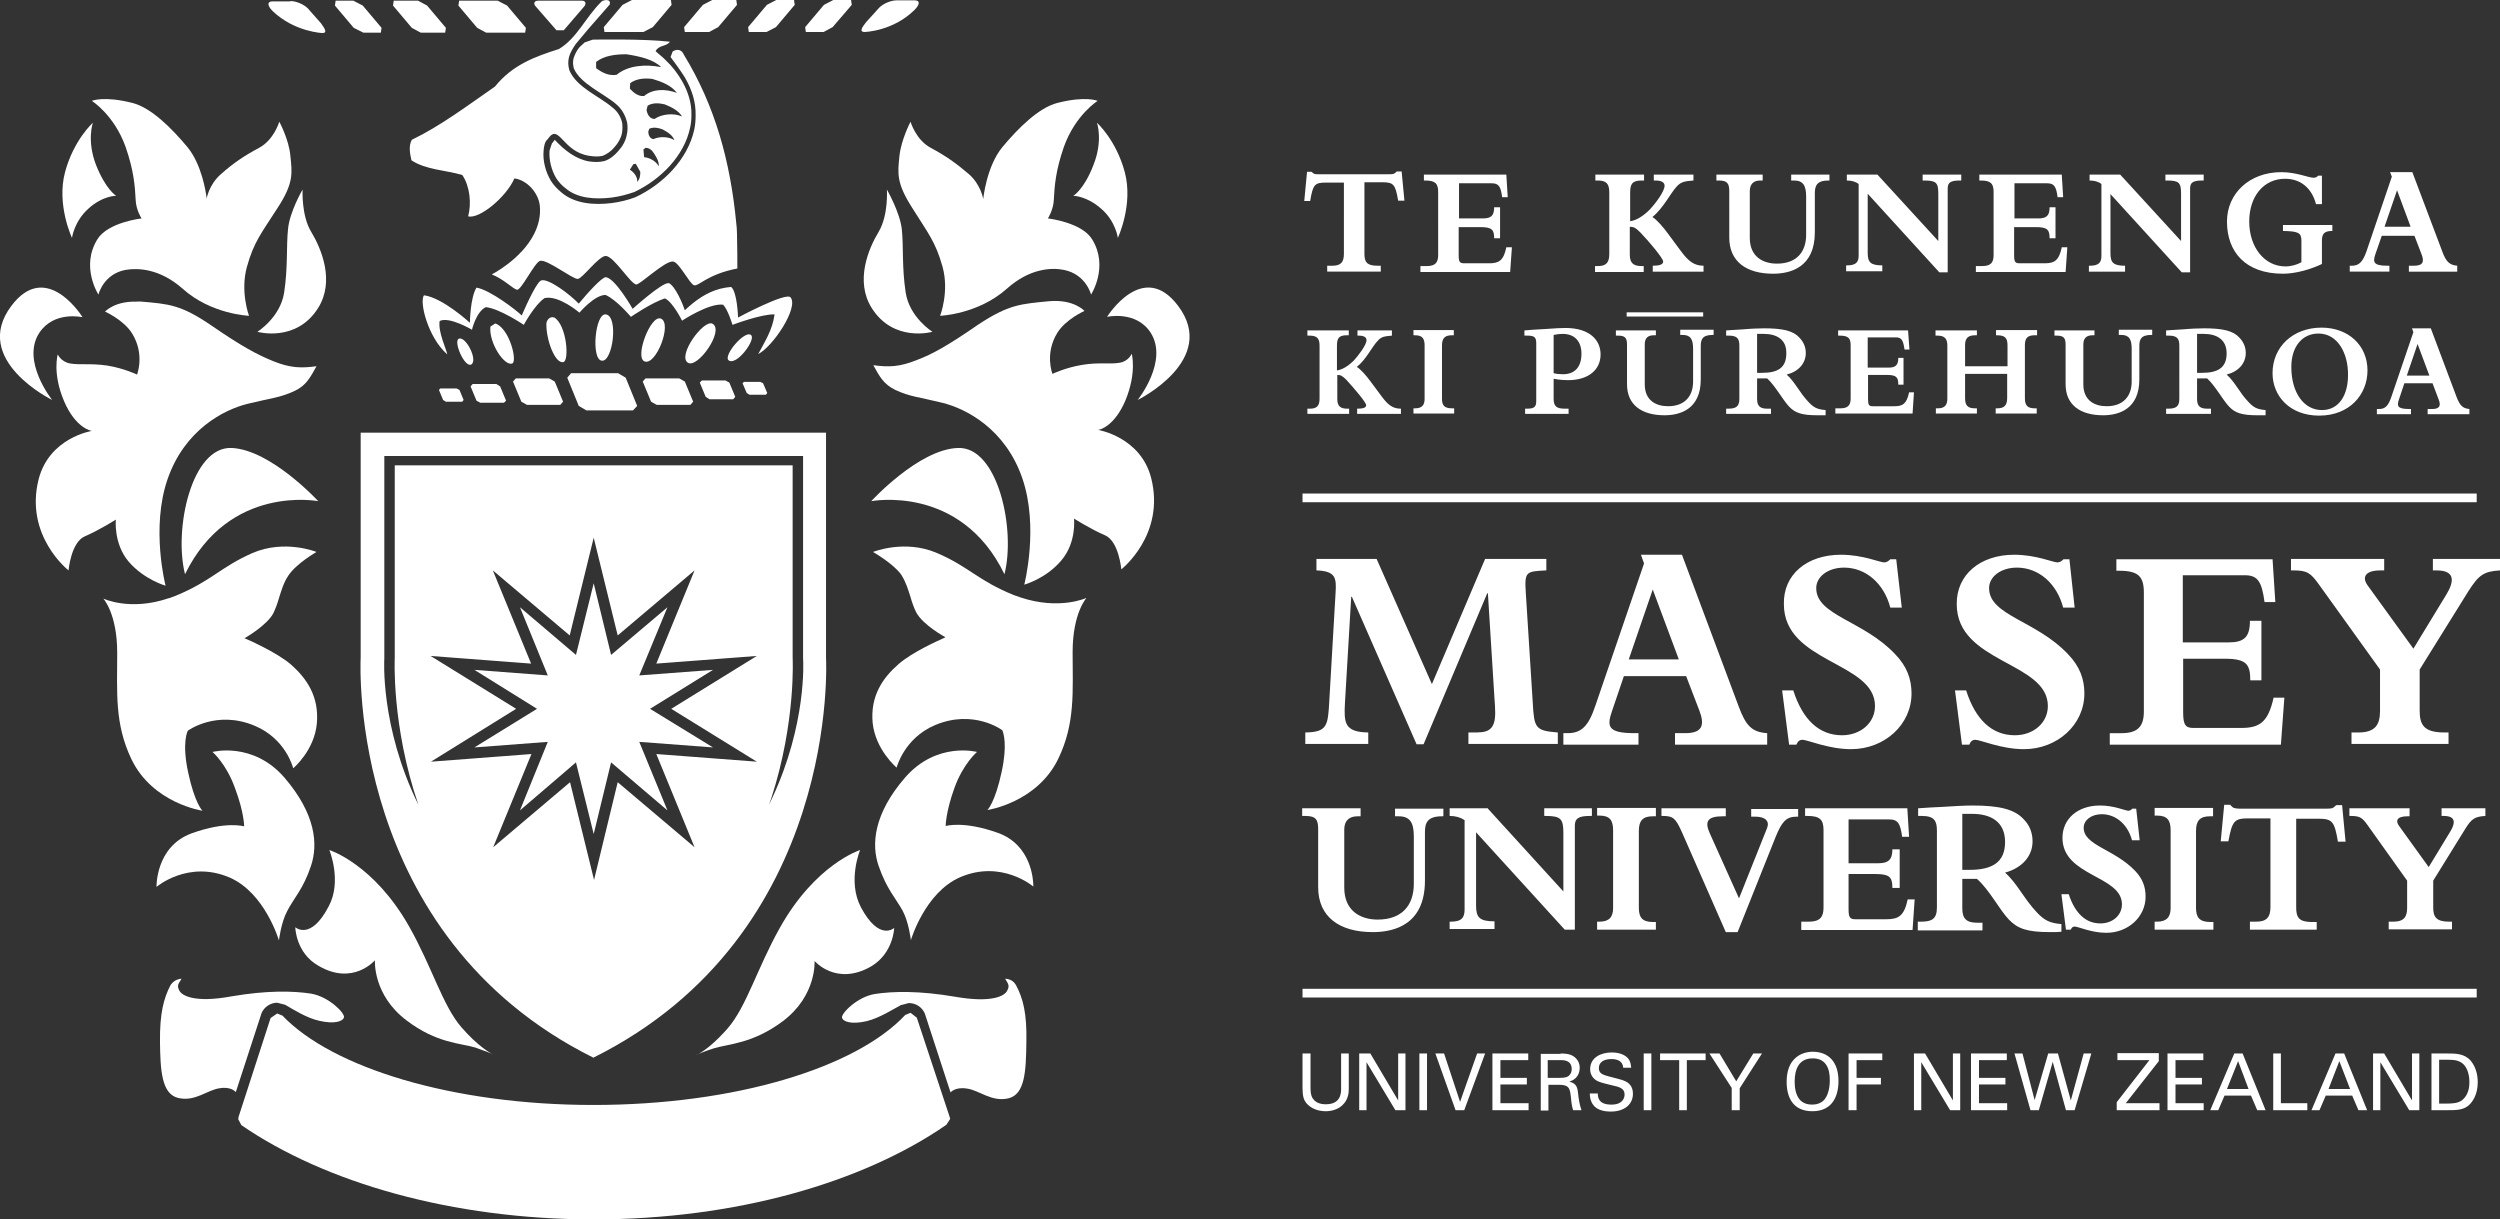 <?xml version="1.0" encoding="utf-8"?>
<!-- Generator: Adobe Illustrator 28.1.0, SVG Export Plug-In . SVG Version: 6.00 Build 0)  -->
<svg version="1.1" id="Layer_1" xmlns="http://www.w3.org/2000/svg" xmlns:xlink="http://www.w3.org/1999/xlink" x="0px" y="0px"
	 viewBox="0 0 718.8 350.6" style="enable-background:new 0 0 718.8 350.6;" xml:space="preserve">
<rect x="0" y="0" width="718.8" height="350.6" fill="#333333" stroke="none"/>
<style type="text/css">
	.st0{fill-rule:evenodd;clip-rule:evenodd;fill:#FFFFFF;}
	.st1{fill:#FFFFFF;}
</style>
<path class="st0" d="M448.6,304.8h-3.6v5.1h3.6c0.3,0,1.5,0,2.2-0.4c0.3-0.2,1.1-0.8,1.1-2.1C451.9,304.8,449.6,304.8,448.6,304.8
	 M672.6,305.1l-3.1,8h6.2L672.6,305.1z M643.5,305.1l-3.2,8h6.2L643.5,305.1z M704,304.7h-2.7v12.6h2.2c1.6,0,3.2-0.1,4.3-0.9
	c2.1-1.6,2.2-4.2,2.2-5.2c0-0.6,0-3.4-1.6-5.1C707.3,305,706,304.7,704,304.7 M521.2,304.3c-4.1,0-5.2,3.3-5.2,6.7
	c0,1.8,0.3,3.7,1.4,5.1c0.9,1.1,2.3,1.5,3.6,1.5c1.3,0,2.7-0.4,3.6-1.5c1.3-1.6,1.5-4.2,1.5-5.3
	C526.2,307.1,524.9,304.3,521.2,304.3 M553.5,302.9l8,13.5v-13.5h2.1v16.3h-2.9l-8.3-13.8v13.8h-2.1v-16.3H553.5z M494.4,302.9
	l4.8,8l4.9-8h2.5l-6.4,10v6.3h-2.3v-6.4l-6.4-9.9H494.4z M620.7,302.9v2.2l-9.5,12.1h9.7v2h-12.3v-2.3l9.4-12.1h-9.2v-2H620.7z
	 M581.5,302.9l3.5,13.4l3.9-13.4h2.8l3.7,13.5l3.7-13.5h2.2l-4.8,16.3H594l-3.8-13.9l-4,13.9h-2.4l-4.6-16.3H581.5z M490.4,302.9
	v1.9H485v14.4h-2.2v-14.4h-5.5v-1.9H490.4z M415.2,302.9l4.6,13.9l4.9-13.9h2.3l-6,16.3h-2.5l-5.8-16.3H415.2z M644.8,302.9
	l6.6,16.3H649l-1.8-4.2h-7.6l-1.8,4.2h-2.3l6.9-16.3H644.8z M541.2,302.9v1.9h-7.4v5.1h7v1.9h-7v7.4h-2.3v-16.3H541.2z M439.4,302.9
	v1.9h-8v5.1h7.6v1.9h-7.6v5.4h8.1v2h-10.4v-16.3H439.4z M394,302.9l8,13.5v-13.5h2.1v16.3h-2.9l-8.3-13.8v13.8h-2.1v-16.3H394z
	 M655.8,302.9v14.3h7.6v2h-9.8v-16.3H655.8z M448.7,302.9c0.8,0,2.5,0,3.7,0.8c1.2,0.8,1.8,2,1.8,3.3c0,1.2-0.4,2.2-1.1,2.9
	c-0.7,0.7-1.4,0.9-1.9,1.1c1.6,0.4,2.3,1.1,2.5,3.1c0.2,1.9,0.4,3.3,1,5.1h-2.4c-0.4-1.1-0.6-3.1-0.7-4.3c-0.3-2.4-0.8-3-3.6-3h-2.8
	v7.4h-2.2v-16.3H448.7z M633.5,302.9v1.9h-8v5.1h7.6v1.9h-7.6v5.4h8.1v2h-10.4v-16.3H633.5z M674,302.9l6.6,16.3h-2.5l-1.8-4.2h-7.6
	l-1.8,4.2h-2.3l6.9-16.3H674z M474.8,319.2h-2.2v-16.3h2.2V319.2z M685.5,302.9l8,13.5v-13.5h2.1v16.3h-2.9l-8.3-13.8v13.8h-2.1
	v-16.3H685.5z M703.8,302.9c2.2,0,4.8,0,6.6,2.1c1.4,1.7,2,3.9,2,6.2c0,3.5-1.5,5.7-2.7,6.7c-1.6,1.3-3.6,1.3-6,1.3h-4.6v-16.3
	H703.8z M410.3,319.2h-2.2v-16.3h2.2V319.2z M577,302.9v1.9h-8v5.1h7.6v1.9H569v5.4h8.1v2h-10.4v-16.3H577z M376.8,302.9V313
	c0,1.7,0.4,2.5,0.7,2.9c1,1.4,2.6,1.6,3.7,1.6c4.3,0,4.4-3.2,4.4-4.5v-10.1h2.2v10c0,0.9,0,2.7-1.3,4.3c-1.6,2-4.1,2.3-5.3,2.3
	c-1.5,0-4.2-0.4-5.8-2.6c-0.5-0.7-0.9-1.7-0.9-4.1v-9.9H376.8z M521.2,302.4c4.5,0,7.4,2.9,7.4,8.4c0,4.3-1.7,8.7-7.5,8.7
	c-5.6,0-7.4-4-7.4-8.4c0-1.9,0.3-4.6,2.1-6.5C517.5,302.8,519.7,302.4,521.2,302.4 M463.4,302.6c1.1,0,3.3,0.2,4.6,1.6
	c0.9,1,0.9,2.1,1,2.8h-2.3c-0.1-2-1.8-2.5-3.4-2.5c-2.3,0-3.6,1-3.6,2.6c0,1.4,0.9,1.9,2.9,2.4c3.9,1,4.3,1.1,5.3,1.7
	c1.5,1,1.6,2.6,1.6,3.3c0,2.9-2.3,5.1-6.4,5.1c-1.2,0-3.8-0.2-5-1.9c-0.9-1.2-1-2.5-1-3.3h2.3c0,1.1,0.2,3.2,3.9,3.2
	c3.4,0,3.8-2.1,3.8-2.9c0-1.8-1.5-2.2-3.8-2.7c-2.5-0.6-3.6-0.9-4.4-1.4c-1.3-0.9-1.7-2.1-1.7-3.2
	C457.2,304,460.4,302.6,463.4,302.6 M489.7,91h-22v-1.2h22V91z M507.1,96h-1.9v11.2h1.4c4.5,0,7-1.4,7-5.6
	C513.7,97.5,510.7,96,507.1,96 M633.6,96h-1.9v11.2h1.4c4.5,0,7.1-1.4,7.1-5.6C640.2,97.5,637.2,96,633.6,96 M449.3,96
	c-0.9,0-1.7,0.1-2.6,0.3v11c0.8,0.2,1.6,0.3,2.7,0.3c3.4,0,5.3-2.1,5.3-5.9C454.7,98.1,452.7,96,449.3,96 M689.2,54.7l-3.6,10.5h7.5
	L689.2,54.7z M695.1,98.9l-3.1,9.1h6.5L695.1,98.9z M666.6,95.9c-4.7,0-7.8,3.8-7.8,9.6c0,7.4,3.6,12.4,8.8,12.4
	c5.1,0,7.5-4.6,7.5-10C675.2,101.7,672.2,95.9,666.6,95.9 M418,94.9v1.5h-0.6c-2,0-2.8,0.9-2.8,2.9v15.3c0,1.9,0.6,2.8,2.9,2.8h0.6
	v1.5h-11.7v-1.5h0.5c2,0,2.7-1,2.7-2.7V99.3c0-2-0.7-2.9-2.7-2.9h-0.5v-1.5H418z M433.1,50.2l0.4,6.5h-1.6c-0.4-3.1-1-4-3-4h-9.4
	v10.1h6.9c2.4,0,3.2-0.9,3.2-3.2h1.7v8.9h-1.7c0-2.4-0.6-3.2-3.9-3.2h-6.3v8.1c0,1.9,0.3,2.3,1.6,2.3h7.2c2.8,0,4.1-0.8,4.9-4.6h1.6
	l-0.5,7.1h-25.8v-1.7h1.8c2.5,0,3.3-1,3.3-3.2V55.2c0-2.4-0.8-3.3-3.7-3.3h-0.4v-1.7H433.1z M377.1,49.4c0.3,0.3,0.6,0.5,0.8,0.6
	c0.3,0.1,0.6,0.1,1.2,0.1h20.4c1.2,0,1.4-0.1,2.1-0.8h1.4l0.8,8.4H402c-0.8-4.7-1.3-5.3-4.6-5.3h-5.1V73c0,2.3,0.7,3.4,3.7,3.4h1
	v1.7h-15.4v-1.7h1.5c2.4,0,3.3-1,3.3-3.4V52.5h-5.1c-3.3,0-3.8,0.5-4.6,5.3H375l0.8-8.4H377.1z M548.6,94.9l0.4,5.6h-1.4
	c-0.4-2.6-0.8-3.5-2.5-3.5h-8.1v8.7h6c2,0,2.8-0.7,2.8-2.8h1.5v7.7h-1.5c0-2.1-0.5-2.8-3.3-2.8h-5.4v7c0,1.7,0.3,2,1.4,2h6.2
	c2.4,0,3.5-0.7,4.2-4h1.4l-0.4,6.1h-22.2v-1.5h1.5c2.1,0,2.9-0.9,2.9-2.8V99.3c0-2.1-0.7-2.8-3.2-2.8h-0.4v-1.5H548.6z M568.4,94.9
	v1.5h-0.5c-1.9,0-2.9,0.7-2.9,2.8v6.1h12.2v-6c0-2.2-0.8-2.9-3-2.9h-0.3v-1.5h11.8v1.5H585c-1.9,0-2.8,0.7-2.8,2.8v15.3
	c0,2,0.7,2.9,2.8,2.9h0.6v1.5h-11.8v-1.5h0.5c2,0,2.8-0.9,2.8-3v-6.9H565v7c0,2.1,0.8,2.9,2.8,2.9h0.6v1.5h-11.8v-1.5h0.6
	c1.9,0,2.7-0.9,2.7-2.8V99.3c0-1.9-0.8-2.8-2.8-2.8h-0.6v-1.5H568.4z M387.8,94.9v1.5h-0.6c-2.4,0-2.8,1-2.8,3.1v7
	c1.5-0.2,3.2-1.2,4.9-2.9c1.2-1.3,3.6-4.4,3.6-5.8c0-0.8-0.7-1.3-2.2-1.3h-0.4v-1.5h9.9v1.5c-2.2,0.2-3,0.3-4,1.4
	c-1.7,1.7-3.4,5.5-6.1,7.6c1.1,0.6,2.8,2.6,3.9,4.1l3.2,4.3c1.9,2.6,3.3,3.6,5.6,3.6v1.5h-12.6v-1.5c1.5,0,2.6-0.2,2.6-1
	c0-0.8-3.4-4.8-5.7-7.3c-1.2-1.2-1.7-1.4-2.6-1.4v6.9c0,2.2,1,2.8,2.9,2.8h0.5v1.5h-12v-1.5h0.7c1.9,0,2.8-0.7,2.8-2.9V99.4
	c0-2.1-0.7-2.9-2.9-2.9h-0.6v-1.5H387.8z M592.8,50.2l0.4,6.5h-1.6c-0.4-3.1-1-4-3-4h-9.4v10.1h6.9c2.4,0,3.2-0.9,3.2-3.2h1.7v8.9
	h-1.7c0-2.4-0.6-3.2-3.9-3.2h-6.3v8.1c0,1.9,0.3,2.3,1.6,2.3h7.2c2.8,0,4.1-0.8,4.9-4.6h1.6l-0.5,7.1h-25.8v-1.7h1.8
	c2.5,0,3.3-1,3.3-3.2V55.2c0-2.4-0.8-3.3-3.7-3.3h-0.4v-1.7H592.8z M472.7,50.2v1.7h-0.7c-2.8,0-3.3,1.1-3.3,3.6v8.1
	c1.7-0.2,3.7-1.4,5.7-3.4c1.4-1.5,4.2-5.1,4.2-6.8c0-0.9-0.8-1.5-2.6-1.5h-0.5v-1.7h11.4v1.7c-2.6,0.2-3.5,0.4-4.7,1.6
	c-1.9,2-3.9,6.3-7.1,8.9c1.2,0.7,3.2,3,4.5,4.8l3.7,5c2.2,3,3.9,4.2,6.5,4.2v1.7h-14.6v-1.7c1.8,0,3-0.3,3-1.2
	c0-0.9-3.9-5.6-6.6-8.4c-1.4-1.4-2-1.6-3-1.6v8c0,2.5,1.1,3.3,3.4,3.3h0.6v1.7h-14v-1.7h0.8c2.2,0,3.3-0.8,3.3-3.4V55.3
	c0-2.4-0.8-3.4-3.3-3.4h-0.7v-1.7H472.7z M693.6,49.5l8.6,22.8c1.1,3,2.1,3.9,4.3,4.1v1.7h-13.9v-1.7h1.5c2.6,0,3-1.2,2.1-3.4
	l-2-5.2h-9.4L683,73c-0.8,2.3-0.7,3.4,3.4,3.4h0.6v1.7h-11.4v-1.7h0.6c2,0,3.1-1,4.2-4.1l7.3-21.5l-0.5-1.3H693.6z M698.9,94.4
	l7.4,19.7c1,2.6,1.8,3.3,3.7,3.5v1.5h-12v-1.5h1.3c2.2,0,2.6-1,1.8-2.9l-1.7-4.5h-8.1l-1.5,4.5c-0.7,2-0.6,2.9,2.9,2.9h0.5v1.5h-9.8
	v-1.5h0.6c1.8,0,2.7-0.9,3.6-3.6l6.3-18.5l-0.4-1.1H698.9z M450.1,94.3c7.1,0,10.1,3.6,10.1,7.6c0,4.5-3.6,7.4-9.3,7.4
	c-1.3,0-2.7-0.1-4.2-0.4v5.7c0,2.2,0.8,2.9,3.2,2.9h1.1v1.5h-12.5v-1.5h0.6c2,0,2.6-0.5,2.6-2.2V98.7c0-1.8-0.6-2.2-2.6-2.2h-0.8
	v-1.5c1.4-0.1,3.4-0.3,6-0.4C446.7,94.4,449.1,94.3,450.1,94.3 M539.8,50.2l17.5,19.1V55.7c0-3.2-0.6-3.8-4.1-3.8h-0.4v-1.7h11.1
	v1.7h-0.4c-2.7,0-3.5,0.6-3.5,2.3v24.1h-2.4L537,55.7v17c0,2.7,0.8,3.6,4.2,3.6v1.7h-10.4v-1.7h0.3c2.6,0,3.3-1,3.3-2.8V52.9
	c-0.9-0.7-2.1-1-3.4-1v-1.7H539.8z M609.6,50.2l17.5,19.1V55.7c0-3.2-0.6-3.8-4.1-3.8h-0.4v-1.7h11v1.7h-0.4c-2.7,0-3.5,0.6-3.5,2.3
	v24.1h-2.4l-20.5-22.5v17c0,2.7,0.8,3.6,4.2,3.6v1.7h-10.4v-1.7h0.3c2.6,0,3.3-1,3.3-2.8V52.9c-0.9-0.7-2.1-1-3.4-1v-1.7H609.6z
	 M633.7,94.4c5.4,0,8.4,0.7,10.2,2.7c1.2,1.3,1.8,2.7,1.8,4.4c0,2.9-2,5.3-5.5,6.2c2.4,2.1,3.7,5.2,6.3,7.9c1.5,1.6,2.5,2.1,4.9,2.3
	v1.5c-0.8,0-1.2,0-2.3,0c-4.6,0-6.5-0.7-8.2-2.5c-1.8-1.9-4-6-6.3-8.1h-2.9v5.9c0,2,0.8,2.8,2.9,2.8h1.1v1.5h-12.9v-1.5h0.6
	c2.2,0,3.2-0.6,3.2-2.8V99.4c0-1.9-0.5-2.9-3-2.9h-0.8v-1.5c1.8-0.1,3.2-0.2,4.8-0.3C629.7,94.5,632.4,94.4,633.7,94.4 M507.2,94.4
	c5.4,0,8.4,0.7,10.2,2.7c1.2,1.3,1.8,2.7,1.8,4.4c0,2.9-2,5.3-5.5,6.2c2.4,2.1,3.7,5.2,6.3,7.9c1.5,1.6,2.5,2.1,4.9,2.3v1.5
	c-0.8,0-1.2,0-2.3,0c-4.6,0-6.5-0.7-8.2-2.5c-1.8-1.9-4-6-6.3-8.1h-2.9v5.9c0,2,0.8,2.8,2.9,2.8h1.1v1.5h-12.9v-1.5h0.6
	c2.2,0,3.2-0.6,3.2-2.8V99.4c0-1.9-0.5-2.9-3-2.9h-0.8v-1.5c1.8-0.1,3.2-0.2,4.8-0.3C503.2,94.5,505.9,94.4,507.2,94.4 M655.9,49.5
	c4.4,0,7.8,1.6,9.3,1.6c0.6,0,1-0.2,1.3-0.6h1.1v8.2h-1.7c-1.2-4.6-4.4-7.3-8.9-7.3c-6.1,0-10.3,5-10.3,12.3
	c0,7.4,4.4,12.9,10.4,12.9c1.6,0,3.4-0.5,4.6-1.2v-6.2c0-2.3-0.9-2.7-5.3-2.8v-1.7h14.2v1.7c-2.3,0-3,0.8-3,2.8v6.7
	c-3.1,1.5-7.5,2.8-11.2,2.8c-10.8,0-16.1-6.3-16.1-15C640.3,55.6,646.8,49.5,655.9,49.5 M506.8,50.2v1.7h-0.7c-1.8,0-3,0.9-3,3.1
	v13.4c0,5.5,3.9,7.4,7.8,7.4c5.6,0,8.4-3.3,8.4-8.3V56.5c0-3.2-0.9-4.6-3.5-4.6h-0.8v-1.7H526v1.7h-0.3c-3.4,0-3.9,1.6-3.9,3.7v11.2
	c0,10-6.9,11.9-12,11.9c-7.7,0-12.6-3.5-12.6-10.4V55c0-2.3-0.6-3.1-3-3.1h-0.7v-1.7H506.8z M476.1,94.9v1.5h-0.6
	c-1.6,0-2.6,0.7-2.6,2.6v11.5c0,4.7,3.3,6.3,6.7,6.3c4.8,0,7.2-2.9,7.2-7.1v-9.4c0-2.7-0.7-4-3-4h-0.7v-1.5h9.6v1.5h-0.3
	c-3,0-3.4,1.4-3.4,3.2v9.6c0,8.6-6,10.3-10.4,10.3c-6.6,0-10.8-3-10.8-8.9V99.1c0-1.9-0.5-2.6-2.6-2.6h-0.6v-1.5H476.1z M667.5,94.2
	c7.7,0,13.2,5.1,13.2,12.3c0,6.9-5.1,13-13.9,13c-8.5,0-13.4-5.7-13.4-12.2C653.4,99.7,659.3,94.2,667.5,94.2 M602.2,94.9v1.5h-0.6
	c-1.5,0-2.6,0.7-2.6,2.6v11.5c0,4.7,3.3,6.3,6.7,6.3c4.8,0,7.2-2.9,7.2-7.1v-9.4c0-2.7-0.7-4-3-4h-0.7v-1.5h9.6v1.5h-0.3
	c-3,0-3.4,1.4-3.4,3.2v9.6c0,8.6-6,10.3-10.4,10.3c-6.6,0-10.8-3-10.8-8.9V99.1c0-1.9-0.5-2.6-2.6-2.6h-0.6v-1.5H602.2z M567,234
	h-2.8v16.1h2.1c6.4,0,10.2-2.1,10.2-8C576.5,236.1,572.2,234,567,234 M475.2,169.5l-6.9,20.1h14.4L475.2,169.5z M483.6,159.5
	l16.3,43.6c2.1,5.7,3.9,7.4,8.2,7.7v3.3h-26.5v-3.3h2.9c5,0,5.7-2.3,4.1-6.5l-3.8-9.9h-17.9l-3.4,10c-1.5,4.4-1.4,6.4,6.5,6.4h1.1
	v3.3h-21.6v-3.3h1.2c3.9,0,6-1.9,8-7.9l14-40.9l-0.9-2.5H483.6z M641.3,231.5c0.4,0.4,0.7,0.7,1,0.8c0.4,0.1,0.8,0.2,1.5,0.2h25.3
	c1.4,0,1.7-0.1,2.6-1h1.7l1,10.5h-2.2c-1-5.9-1.6-6.6-5.7-6.6h-6.3v25.5c0,2.9,0.8,4.2,4.6,4.2h1.3v2.2h-19.2V265h1.8
	c2.9,0,4.1-1.2,4.1-4.2v-25.5h-6.3c-4.1,0-4.7,0.7-5.8,6.6h-2.2l1-10.5H641.3z M548.4,232.5l0.5,8.1h-2c-0.5-3.8-1.2-5-3.7-5h-11.7
	v12.6h8.6c2.9,0,4-1.1,4-4h2.1v11.1h-2.1c0-3-0.7-4-4.8-4h-7.8v10.1c0,2.4,0.4,2.9,2,2.9h8.9c3.5,0,5.1-1,6.1-5.7h2l-0.6,8.8h-32
	V265h2.2c3.1,0,4.2-1.3,4.2-4v-22.3c0-3-1-4.1-4.6-4.1H519v-2.2H548.4z M476.1,232.5v2.2h-0.9c-2.9,0-4,1.3-4,4.2V261
	c0,2.7,0.9,4.1,4.1,4.1h0.8v2.2h-16.9V265h0.7c2.8,0,3.9-1.4,3.9-3.9v-22.4c0-2.9-1-4.2-3.9-4.2h-0.7v-2.2H476.1z M653.4,160.7
	l0.8,12.4h-3.1c-0.8-5.8-1.9-7.7-5.6-7.7h-17.9v19.3h13.2c4.5,0,6.1-1.6,6.1-6.2h3.3v17.1H647c0-4.6-1.1-6.2-7.3-6.2h-12v15.4
	c0,3.7,0.7,4.5,3,4.5h13.6c5.3,0,7.8-1.5,9.4-8.7h3.1l-1,13.5h-49.2v-3.3h3.4c4.7,0,6.4-2,6.4-6.2v-34.2c0-4.6-1.5-6.3-7.1-6.3h-0.8
	v-3.3H653.4z M395.8,160.7l15.9,36l15.3-36h17.6v3.3c-5.9,0.3-6.3,0.3-5.9,6.5l2,31.6c0.4,7.2,0.7,8,7.2,8.5v3.3h-25.7v-3.3h1.4
	c3.4,0,6.3,0,6.3-5.6c0-1.4-0.1-2.7-0.2-4l-1.9-30.4h-0.2l-18.3,43.4h-2l-18.6-42.4h-0.2l-1.8,30.5c-0.3,5.7-0.2,8.4,6.7,8.5v3.3
	h-18.1v-3.3c6.4-0.1,6.5-2,6.9-9.1l1.8-31c0.3-4.4,0-6.3-5.5-6.5v-3.3H395.8z M636.3,232.5v2.2h-0.9c-2.9,0-4,1.3-4,4.2V261
	c0,2.7,0.9,4.1,4.2,4.1h0.8v2.2h-16.9V265h0.7c2.8,0,3.9-1.4,3.9-3.9v-22.4c0-2.9-1-4.2-3.9-4.2h-0.7v-2.2H636.3z M685.5,160.7v3.3
	h-1c-4.7,0-5.4,2.1-3.7,4.4l13.1,18.1l9.5-15.6c2.1-3.5,2.8-6.9-2.9-6.9h-1v-3.3h19.3v3.3c-4.7,0.3-6.1,1.3-9.1,6l-14,22.5v11.8
	c0,4.1,1.2,6.3,7.1,6.3h1.2v3.3h-27.9v-3.3h2c4.9,0,6.2-2.3,6.2-6.2v-11.9l-17.6-24.5c-2.4-3.3-3.3-4-7.4-4h-0.6v-3.3H685.5z
	 M692.8,232.5v2.2h-0.6c-3.1,0-3.5,1.3-2.4,2.8l8.5,11.8l6.2-10.2c1.4-2.3,1.8-4.5-1.9-4.5h-0.6v-2.2h12.6v2.2
	c-3.1,0.2-4,0.8-5.9,3.9l-9.1,14.7v7.7c0,2.7,0.8,4.1,4.6,4.1h0.8v2.2h-18.2V265h1.3c3.2,0,4-1.5,4-4v-7.8l-11.4-16
	c-1.5-2.1-2.2-2.6-4.8-2.6h-0.4v-2.2H692.8z M427.8,232.5l21.7,23.8v-16.9c0-4-0.8-4.8-5.1-4.8H444v-2.2h13.7v2.2h-0.5
	c-3.3,0-4.4,0.7-4.4,2.8v29.9h-2.9l-25.5-28v21.1c0,3.4,1,4.5,5.3,4.5v2.2h-12.9V265h0.3c3.2,0,4-1.2,4-3.5v-25.7
	c-1.2-0.8-2.6-1.2-4.3-1.2v-2.2H427.8z M567.1,231.6c7.8,0,12.1,1.1,14.7,3.9c1.8,1.8,2.6,4,2.6,6.4c0,4.2-2.9,7.6-7.9,9
	c3.5,3.1,5.4,7.5,9.2,11.5c2.2,2.3,3.7,3,7,3.3v2.2c-1.2,0.1-1.7,0.1-3.3,0.1c-6.6,0-9.3-1-11.8-3.6c-2.7-2.8-5.7-8.7-9.2-11.7h-4.2
	v8.5c0,2.9,1.2,4.1,4.2,4.1h1.6v2.2h-18.6V265h0.9c3.2,0,4.6-0.8,4.6-4.1v-22.1c0-2.7-0.7-4.2-4.3-4.2h-1.1v-2.2
	c2.7-0.2,4.7-0.3,6.9-0.4C561.3,231.8,565.2,231.6,567.1,231.6 M579.1,159.5c6.3,0,11.2,2.2,12.4,2.2c0.6,0,1.1-0.2,1.8-0.9h1.7
	l1.5,13.9h-3.3c-1.8-6.9-7-11.5-13.3-11.5c-4.6,0-8,2.6-8,5.9c0,7.9,13.6,9.3,22.7,19c3.4,3.5,4.7,7.2,4.7,11.3
	c0,8.9-7.7,16-17.4,16c-6.5,0-12.5-2.7-14-2.7c-0.7,0-1.3,0.4-1.7,1.4h-2.1l-2-15.6h3.2c2.7,8.5,7.5,12.9,14,12.9
	c5.4,0,9.5-3.6,9.5-8.4c0-12.8-26.2-12.3-26.2-29.3C562.5,165.2,569.4,159.5,579.1,159.5 M391.2,232.5v2.2h-0.9
	c-2.2,0-3.8,1.1-3.8,3.8v16.7c0,6.8,4.8,9.2,9.6,9.2c7,0,10.4-4.1,10.4-10.3v-13.6c0-4-1.1-5.8-4.4-5.8h-1v-2.2H415v2.2h-0.4
	c-4.3,0-4.9,2-4.9,4.6v13.9c0,12.5-8.6,14.8-15,14.8c-9.6,0-15.7-4.4-15.7-12.9v-16.7c0-2.8-0.7-3.8-3.7-3.8h-0.9v-2.2H391.2z
	 M603.8,231.6c4.1,0,7.3,1.5,8.1,1.5c0.4,0,0.7-0.1,1.2-0.6h1.1l1,9.1H613c-1.2-4.5-4.6-7.5-8.7-7.5c-3,0-5.2,1.7-5.2,3.9
	c0,5.1,8.8,6.1,14.8,12.4c2.2,2.3,3,4.7,3,7.4c0,5.8-5,10.4-11.3,10.4c-4.3,0-8.1-1.8-9.1-1.8c-0.5,0-0.9,0.3-1.1,0.9H594l-1.3-10.2
	h2.1c1.8,5.5,4.9,8.4,9.1,8.4c3.5,0,6.2-2.3,6.2-5.5c0-8.3-17.1-8-17.1-19.1C593,235.4,597.4,231.6,603.8,231.6 M529.3,159.5
	c6.3,0,11.2,2.2,12.4,2.2c0.6,0,1.1-0.2,1.8-0.9h1.7l1.6,13.9h-3.3c-1.8-6.9-7-11.5-13.3-11.5c-4.6,0-8,2.6-8,5.9
	c0,7.9,13.6,9.3,22.7,19c3.4,3.5,4.7,7.2,4.7,11.3c0,8.9-7.7,16-17.4,16c-6.5,0-12.5-2.7-14-2.7c-0.7,0-1.3,0.4-1.7,1.4h-2.1
	l-2-15.6h3.2c2.7,8.5,7.5,12.9,14,12.9c5.4,0,9.5-3.6,9.5-8.4c0-12.8-26.2-12.3-26.2-29.3C512.7,165.2,519.5,159.5,529.3,159.5
	 M496.2,232.5v2.2h-0.9c-4.5,0-5.2,1.6-3.7,4.9l8.4,18.7l8.1-20.3c0.7-1.9-0.5-3.2-3.5-3.2h-1.1v-2.2h13.5v2.2h-0.4
	c-3.1,0-4.3,1.5-6.1,5.9L499.6,268h-3.4l-12.6-28.7c-1.8-4-2.5-4.7-5.5-4.7h-0.4v-2.2H496.2z"/>
<rect x="374.5" y="284.3" class="st1" width="337.6" height="2.5"/>
<rect x="374.5" y="141.9" class="st1" width="337.6" height="2.5"/>
<path class="st0" d="M167.3,0.2c1,0,1.3,0.7,0.8,1.5l-6,7h-2.1l-6.1-7c-0.6-0.8-0.2-1.5,0.8-1.5H167.3z M244.7,0l0.2,1.4l-5.5,6.4
	l-2.6,1.4h-5.1l-0.2-1.4l5.4-6.4l2.7-1.4H244.7z M192.9,0l0.2,1.4l-5.4,6.4l-2.7,1.4h-11.2l-0.2-1.4l5.4-6.4l2.7-1.4H192.9z
	 M263,0.1c1.6,0,1.5,1.2-0.1,2.8c-6.2,6.1-14.3,6.3-14.3,6.3c-1.6,0-0.8-1.3,0.4-2.8l3.8-4.2c1.2-1.2,3.4-2.1,5-2.1H263z M228.3,0
	l0.2,1.4l-5.4,6.4l-2.7,1.4h-5.1l-0.2-1.4l5.4-6.4l2.7-1.4H228.3z M211.7,0l0.2,1.4l-5.4,6.4l-2.6,1.4h-7l-0.2-1.4l5.4-6.4l2.7-1.4
	H211.7z M143.1,0.2l2.7,1.4l5.4,6.4L151,9.4h-11.2L137.2,8l-5.4-6.4l0.2-1.4H143.1z M101.6,0.2l2.7,1.4l5.4,6.4l-0.2,1.4h-5L101.7,8
	l-5.4-6.4l0.2-1.4H101.6z M120.2,0.2l2.6,1.4l5.4,6.4L128,9.4h-7L118.4,8L113,1.6l0.2-1.4H120.2z M83.5,0.3c1.6,0,3.8,0.9,5,2.1
	l3.8,4.3c1.1,1.5,1.9,2.8,0.4,2.8c0,0-8-0.3-14.3-6.3c-1.6-1.6-1.6-2.8-0.1-2.8H83.5z M180.1,15.6c-3.2,0-6.4,0.4-8.7,2.2l0,1.8
	c1.6,1.2,3.6,2.3,5.9,1.9c3.2-2.7,8.3-3.1,12.8-2.2C187.9,17.1,184,16.2,180.1,15.6 M187.6,22.7c-2.3-0.3-4.6-0.1-6.4,1.2l-0.1,1.6
	c1.1,1.2,2.5,2.3,4.1,2.1c2.5-2.1,6.1-2.1,9.4-0.9C193.1,24.6,190.3,23.5,187.6,22.7 M191.1,30c-1.7-0.4-3.5-0.5-4.9,0.4l-0.3,1.2
	c0.2,1.4,1,2.6,2.3,2.6c2-1.4,5.5-1.8,7.9-0.7C195.1,31.8,193.1,30.8,191.1,30 M190.5,37.2c-1.3-0.5-2.6-0.7-3.8-0.2l-0.3,0.8
	c0,1.1,0.5,2.1,1.5,2.2c1.6-0.8,4.3-0.8,6,0.3C193.4,38.9,192,38,190.5,37.2 M185.6,42.5l-0.6,0.5l0.2,2.2c1.5,0.1,3.4,1.1,4.2,2.6
	c0.1-1.2-0.5-2.4-1.3-3.6C187.5,43.2,186.7,42.5,185.6,42.5 M182.8,47.1l-0.7,0.1l-1,1.6c1.2,0.7,2.3,2.2,2.1,3.5
	c0.8-0.8,0.9-1.9,0.9-2.9L182.8,47.1z M170.4,11.4c0,0,14.8-0.3,22.2,0.6c-0.9,1.4-3.2,0.9-4.1,2.7c0.8,0.8,1.7,1.4,2.8,2.5
	c2.2,2.1,3.5,3.9,4.8,6.1c1.7,3,2.8,6.3,2.7,9.8c0,1.2-0.1,2.5-0.4,3.7c-1.7,8-8.4,14.8-16,18.4c-2,0.7-4.2,1.3-6.5,1.6
	c-4.9,0.6-9.9,0.2-13.2-2.6c-1.1-0.8-2.1-1.9-2.8-3c-1.3-2.2-2.1-5.1-1.9-7.9l0.7-2.1l0.2-0.2l0.6-0.8c2.7,2.9,5.9,5.5,9.8,6.2
	c1.4,0.2,2.9,0.3,4.5-0.1c1.5-0.5,2.8-1.5,3.9-2.8c1.3-1.4,2.2-3,2.5-4.7c0.3-1.2,0.3-2.4,0.1-3.6c-0.5-2.1-1.6-4-3.2-5.3
	c-3.6-3.1-10.2-5.8-12.1-10.2c-0.3-1.1-0.3-2-0.1-2.9c0.3-0.9,0.8-2.2,1.8-3.3l1.4-1.3L170.4,11.4z M173,0.4
	c0.5-0.4,2.8-0.9,2.3,0.9l-6.2,7.1l-3.6,4.3c-0.8,1.2-1.6,2.5-1.9,3.7c-0.3,1.2-0.3,2.4,0.1,3.8c2.1,5,8.6,7.4,12.5,10.8
	c1.4,1.1,2.3,2.6,2.7,4.4c0.1,1,0.1,2-0.1,3c-0.3,1.4-1.1,2.8-2.2,4c-0.9,1.1-2.1,1.9-3.3,2.4c-1.3,0.3-2.6,0.2-3.9,0
	c-7.7-1.2-8.6-9.3-11.7-5.1l-0.2,0.3c-0.9,0.7-1.1,2.1-1.2,3.2c-0.3,3.1,0.6,6.3,2.1,8.8c0.8,1.3,1.9,2.4,3.1,3.4
	c3.8,3.2,9.3,3.6,14.3,3c2.4-0.3,4.8-0.9,6.9-1.7c7.9-3.7,15-10.8,16.9-19.4c0.3-1.4,0.4-2.7,0.4-4.1c0.1-3.9-1.1-7.4-2.9-10.6
	c-1.2-2.1-4.3-6.2-4.3-6.2l0.6-1.6c1.4-0.9,2.7-0.4,3.2,0.9c9,14.7,13.4,30.7,15.1,48.6c0.1,0.8,0.2,1.9,0.2,3
	c0.1,3.6,0.1,8.3,0.1,9.6l0,0.3c-8.8,1.7-11.2,5.3-12.5,4.8c-1.3-0.5-4.3-6.7-6-6.8c-2.3-0.3-9.6,6.8-10.6,6.6
	c-1.6-0.2-6.4-8.1-8.7-8.2c-2-0.1-6.8,6.6-8.1,6.6c-1.6,0-8.8-5.7-10.8-5.2c-1.6,0.4-5.5,8.7-6.7,8.3c-1.2-0.3-3.7-3-7.2-4.4
	c0,0,8.5-4.3,12.2-11.7c1.2-2.4,1.9-5.1,1.6-8.1c-0.4-3.6-3.6-7.3-7.3-7.8c-2.4,5.5-10.2,11.8-13.3,10.9c1-3.7,0.5-8.7-1.7-11.9
	c-5-1.4-10.5-1.5-14.6-4.2c-0.4-1.8-0.9-4.1,0.1-5.9c8.3-4,16.1-9.9,23.9-15.3c5.1-6.3,11.5-8.6,18.4-10.8C166,10.9,168.3,5,173,0.4
	 M218.6,109.8l0.8,0.4l1.2,2.8l-0.4,0.5h-4.7l-0.8-0.5l-1.2-2.8l0.4-0.4H218.6z M208.6,109.4l1.1,0.6l1.7,4.1l-0.6,0.7H204l-1.1-0.7
	l-1.7-4.1l0.6-0.6H208.6z M131.3,111.7l0.8,0.4l1.2,2.9l-0.4,0.5h-4.7l-0.8-0.5l-1.2-2.9l0.4-0.4H131.3z M142.7,110.4l1.1,0.7
	l1.7,4.1l-0.6,0.6h-6.8l-1.1-0.6l-1.7-4.1l0.6-0.7H142.7z M195.3,108.8l1.6,0.9l2.4,5.8l-0.8,0.9h-9.7l-1.6-0.9l-2.4-5.8l0.8-0.9
	H195.3z M157.9,108.8l1.6,0.9l2.4,5.8l-0.8,0.9h-9.6l-1.6-0.9l-2.4-5.8l0.8-0.9H157.9z M177.7,107.3l2.2,1.3l3.3,8.1L182,118h-13.4
	l-2.2-1.3l-3.3-8.1l1.1-1.3H177.7z M52.2,281.4c-0.6,1.2-1.5,1.7-0.7,3.3c0.7,1.6,4.5,3.7,14.9,1.8c10.4-1.8,18-1.6,23.1-0.8
	c5.1,0.9,9.7,5.6,9.4,6.8c-0.3,1.2-2.8,2-7.1,1c-3.7-0.8-7.7-3.4-9.8-4.6l-2.3-0.6c-2,0-3.8,1.3-4.5,3l-7.4,22.7
	c0,0-1.3-1.7-4.7-1.1c-3.5,0.5-7,3.9-11.8,2.8c-4.8-1.1-5.2-7.8-5.3-16.1c-0.1-8.3,1.1-12.6,3-16.3
	C49.7,282.2,50.8,281.5,52.2,281.4 M289,281.4c1.5,0.1,2.5,0.7,3.2,2c1.9,3.6,3.1,7.9,2.9,16.3c-0.1,8.3-0.4,15-5.2,16.1
	c-4.8,1.1-8.3-2.3-11.8-2.8c-3.5-0.6-4.8,1.1-4.8,1.1l-7.4-22.7c-0.8-1.8-2.5-3-4.6-3l-2.3,0.6c-2.1,1.1-6.1,3.7-9.8,4.6
	c-4.3,1-6.8,0.2-7.1-1c-0.3-1.2,4.4-6,9.4-6.8c5.1-0.8,12.8-1,23.2,0.8c10.4,1.8,14.2-0.2,14.9-1.8
	C290.5,283.2,289.6,282.6,289,281.4 M261.8,291.2l1.8,1.4L273,321l0.2,0.7l-1.1,1.7c-24,16.6-60.5,27.2-101.4,27.2
	c-40.8,0-77.3-10.6-101.3-27.1l-0.9-1.7l0.1-0.7l9.2-28.4l1.9-1.3l1.5,0.6c14.3,15,48.9,25.7,89.4,25.7c40.7,0,75.5-10.7,89.7-25.9
	L261.8,291.2z M230.8,131.1H110.5v58.2c0,0-1.3,19.5,9.8,42.1c-7.8-22.8-6.8-42.3-6.8-42.3v-55.3h114.4v55.3c0,0,1,18.3-6.1,40.3
	l-0.7,2l0.9-1.9c9.9-21.2,9-39.2,8.9-40.2V131.1z M170.7,154.6l-6.9,28.1L141.7,164l11,26.8l-28.9-2.2l24.6,15.2L123.9,219l28.9-2.2
	l-11,26.8l22.1-18.7l6.9,28.1l6.8-28.1l22.1,18.7l-11-26.8l28.9,2.2l-24.6-15.2l24.6-15.2l-28.9,2.2l11-26.8l-22.1,18.7L170.7,154.6
	z M237.5,124.4v64.7c0,0,4.5,79.5-66.9,115c-70.5-35.1-67-113.2-66.9-115v-64.7H237.5z"/>
<path class="st0" d="M26.7,35.3c0,0-1.8,5.1,0.9,12.1c2.8,7.1,5.8,8.9,5.8,8.9s-3.8-0.1-8,3.7c-4.1,3.7-4.7,8.4-4.7,8.4
	s-4.5-9.5-2-18.9C21.2,40.2,26.7,35.3,26.7,35.3"/>
<path class="st0" d="M315.4,35.3c0,0,5.5,4.9,8,14.2c2.5,9.4-2,18.9-2,18.9s-0.6-4.8-4.8-8.4c-4.2-3.7-8-3.7-8-3.7s3.1-1.8,5.8-8.9
	C317.2,40.4,315.4,35.3,315.4,35.3"/>
<path class="st0" d="M26.4,29c0,0,3.4-1.5,11.7,0.6c5.4,1.4,11.2,7.2,15.8,12.7c4.1,5,5.3,12.9,5.5,14.6l0,0.3c0,0,0.6-4.1,4.2-7.2
	c3.5-3.1,6.6-5.2,10.9-7.5c4.3-2.3,5.8-7.5,5.8-7.5s2.8,5.1,3.2,9.9c0.5,4.9,1,7.7-3.7,14.9c-4.6,7.2-6.8,9.7-8.8,16.9
	c-2,7.2,0.6,14.1,0.6,14.1s-10.9-0.4-19.1-7.8c-6.6-5.8-12.8-6-16.4-5.4c-6.4,1.2-7.8,7.1-7.8,7.1s-5.2-8-0.3-15.9
	c3-4.9,12.7-6,12.7-6s-1.6-2.4-1.7-5.4c-0.2-3.8-0.5-8.3-2.9-15.2C32.8,33,26.4,29,26.4,29"/>
<path class="st0" d="M304,29.6c8.2-2.1,11.6-0.6,11.6-0.6s-6.4,4-9.7,13.2c-2.4,6.9-2.7,11.3-2.9,15.2c-0.1,2.9-1.7,5.4-1.7,5.4
	s9.7,1.1,12.7,6c4.9,7.9-0.3,15.9-0.3,15.9s-1.4-5.8-7.8-7.1c-3.5-0.7-9.8-0.5-16.4,5.4c-8.3,7.4-19.2,7.8-19.2,7.8
	s2.7-6.9,0.7-14.1c-2-7.2-4.2-9.7-8.7-16.9c-4.6-7.2-4.2-9.9-3.7-14.9c0.5-4.8,3.2-9.9,3.2-9.9s1.5,5.2,5.8,7.5
	c4.3,2.3,7.4,4.5,10.9,7.5c3.5,3,4.2,7.2,4.2,7.2s0.9-9.3,5.5-14.9C292.8,36.8,298.6,31,304,29.6"/>
<path class="st0" d="M255,54.5c0,0,3.8,6.6,4.3,11.5c0.5,4.9,0,10.9,1.1,18.1c1.1,7.2,7.7,11.3,7.7,11.3s-11.2,3.2-17.5-6.9
	c-4.8-7.7-0.9-17,2-21.8C255.5,61.9,255,54.5,255,54.5"/>
<path class="st0" d="M87,54.5c0,0-0.4,7.5,2.5,12.2c2.9,4.8,6.8,14.1,2,21.8C85.2,98.6,74,95.4,74,95.4s6.6-4.1,7.7-11.3
	c1.1-7.2,0.6-13.2,1.1-18.1C83.2,61,87,54.5,87,54.5"/>
<path class="st0" d="M174.2,79.7c2.7,0.3,7.7,9.1,7.7,9.1s8.3-7.5,10.3-7.4c1.1,0.1,3.3,3.7,4.7,7.8l0,0l1.1-1
	c3.1-2.7,6.4-4.8,10.6-5.5l1.6-0.2c1.8,1.4,2,8.8,2,8.8s13.8-7.4,15.1-5.8c2.4,2.9-5,14.1-9.3,16.3c1.9-3.6,4.1-6.9,4.7-11.4
	c-3.6-0.2-12.1,3-12.1,3s-1.3-4.4-2.7-5.8c-4.1-0.5-11.8,4.6-11.8,4.6s-2.6-5.3-4.9-6.4c-3.7,1.1-9.8,5.3-9.8,5.3s-4.1-4.9-7.3-6.3
	c-3.2,0-7.5,5.1-7.5,5.1s-5.9-5.1-10-4.2c-2.8,1.8-6,7.7-6,7.7s-6.8-4.6-10.9-5.1c-2.8,1.3-4,6.5-4,6.5s-6.6-3.9-9.3-2.5
	c-0.5,3.2,2,8.2,2.2,9.6c-5.6-4.9-8.1-15.2-6.7-17c5.4,0.7,13.2,7.9,13.2,7.9s0.1-7.3,1.9-10.1c3.8,0.6,11.5,6.5,13,8
	c1.8-4.1,4.5-9.9,5.7-10.1c2.1-0.5,8,3.9,10.7,6.7C168.8,84.4,173.1,79.6,174.2,79.7"/>
<path class="st0" d="M174.2,90.4c3.7,0.5,2,13.8-1.2,13.3C169.9,103.3,171.1,89.9,174.2,90.4"/>
<path class="st0" d="M209.5,103.6c-1.7-1.3,4.8-9,6.5-7.2C217.3,97.8,211.7,105.3,209.5,103.6"/>
<path class="st0" d="M189.6,91.5l0.4,0.1c3.4,1.3-1.4,13.7-4.7,12.3c-2.9-1.2,1.8-13.5,4.7-12.3L189.6,91.5z"/>
<path class="st0" d="M158.9,91.2l0.5,0.1c3.6,2.3,4.3,12.4,2.6,12.8c-2.4,0.6-5-6.4-4.9-11c0-0.9,0.9-2.3,2.3-1.8L158.9,91.2z"/>
<path class="st0" d="M204.6,93l0.3,0.1c3.4,2-4.3,12.9-7.1,11.2c-3.2-2,4.6-12.7,7.1-11.2L204.6,93z"/>
<path class="st0" d="M142.4,93c4.1,1.4,6.4,10.8,4.9,11.5c-2.3,0.9-6.8-6-6.3-10.6L142.4,93z"/>
<path class="st0" d="M131.9,97.4c2-0.9,5.6,6.2,3.6,7.4C133.6,105.8,130.3,98.2,131.9,97.4"/>
<path class="st0" d="M318.3,91.1c0,0,10.3-16.6,20.4-3.2c11.8,15.6-11.6,27.1-11.6,27.1s9-11.2,3.7-19.4
	C326.6,89.2,318.3,91.1,318.3,91.1"/>
<path class="st0" d="M3.3,87.9c9.5-12.6,19.2,1.4,20.3,3.1l0.1,0.2c0,0-8.2-1.9-12.4,4.5C6,103.8,15,115,15,115S-8.5,103.5,3.3,87.9
	"/>
<path class="st0" d="M66.6,128.8c11.3,0.5,24.9,15.3,24.9,15.3s-25.6-5-38.3,21C49.9,152.1,55.1,128.3,66.6,128.8"/>
<path class="st0" d="M275.4,128.8c11.5-0.5,16.7,23.4,13.4,36.3c-12.6-26-38.3-21-38.3-21S264.1,129.2,275.4,128.8"/>
<path class="st0" d="M301.7,86.6c7.1-0.6,10.1,2.8,10.1,2.8s-5.4,2.4-7.8,6.3c-3.7,6-1.4,11.8-1.4,11.8s3.7-1.8,8.6-2.6
	c4.9-0.8,7.8-0.1,10.7-0.6c2.6-0.4,3.5-2.6,3.5-2.6s1.5,5.4-1.8,13.4c-3,7.1-7,8.4-7.8,8.5l-0.1,0c0,0,12.3,2,15.3,13.9
	c4.1,16.3-8.6,26.2-8.6,26.2s-0.7-8.1-4.7-9.8c-4-1.7-8.9-4.8-8.9-4.8s0.8,6.9-3.7,12.1c-4.4,5.2-10.6,6.9-10.6,6.9
	s4.3-16.6-0.6-30.7c-4.9-14.1-16.1-19.9-23-21.6c-6.9-1.7-9.2-1.7-13.5-3.7c-3.3-1.6-4.5-3.8-6.3-7.1c4.4,0.6,7.5,0.5,12.3-1.4
	c4.8-1.8,9.2-4.3,17.9-10.3C290.1,87.5,293.5,87.4,301.7,86.6"/>
<path class="st0" d="M39,86.6l1.4,0.1c8.2,0.7,11.6,0.9,20.4,6.9c8.7,6,13.2,8.4,17.9,10.3c4.8,1.9,7.8,2,12.3,1.4
	c-1.8,3.2-2.9,5.5-6.3,7.1c-4.3,2-6.6,2-13.5,3.7c-6.9,1.7-18.1,7.5-23,21.6c-4.9,14.1-0.6,30.7-0.6,30.7s-6.1-1.7-10.6-6.9
	c-4.4-5.2-3.7-12.1-3.7-12.1s-4.9,3.1-8.9,4.8c-4,1.7-4.7,9.8-4.7,9.8s-12.7-9.9-8.6-26.2c3.1-12,15.3-13.9,15.3-13.9
	s-4.6-0.6-8-8.6c-3.4-8-1.8-13.4-1.8-13.4s0.9,2.1,3.5,2.6c2.9,0.5,5.8-0.1,10.7,0.6c4.9,0.8,8.6,2.6,8.6,2.6s2.3-5.8-1.4-11.8
	c-2.4-3.9-7.8-6.3-7.8-6.3s3-3.4,10.1-2.8L39,86.6z"/>
<path class="st0" d="M251,158.7c0,0,9.1-3.7,18.4,0.3c9.3,4,11.7,7.9,22.1,12.1l2,0.7c11.2,3.7,18.9,0.1,18.9,0.1s-4,4.3-4,15.6
	c0,11.3,0.8,20.4-4.1,30.6c-6.1,12.7-20.4,14.8-20.4,14.8s2.2-2.1,4.1-11c1.7-7.8,0.5-11.2,0.2-11.9l-0.1-0.1c0,0-8.2-6.1-19.3-1.4
	c-8.9,3.8-11,12.2-11,12.2s-6.1-5.1-6.9-12.9c-0.7-7.8,3-13,7.5-16.9c3.9-3.4,11.3-6.7,13.1-7.5l0.3-0.2c0,0-6.5-3.5-8.4-7.2
	c-0.7-1.4-1.2-2.9-1.6-4.3c-0.7-2.2-1.3-4.3-2.7-6.5C256.8,162,251,158.7,251,158.7"/>
<path class="st0" d="M72.6,159c9.3-4,18.4-0.3,18.4-0.3s-5.8,3.3-8.1,6.8c-1.4,2.1-2,4.3-2.7,6.5c-0.4,1.4-0.9,2.8-1.6,4.3
	c-1.9,3.6-8.3,7.2-8.3,7.2s9,3.8,13.4,7.6c4.4,3.9,8.1,9.1,7.4,16.9c-0.7,7.8-6.8,12.9-6.8,12.9s-2-8.4-11-12.2
	c-11.1-4.7-19.3,1.4-19.3,1.4s-1.8,3.2,0.1,12c1.9,8.9,4.1,11,4.1,11s-14.3-2.1-20.4-14.8c-4.9-10.2-4.1-19.3-4.1-30.6
	c0-11.3-4-15.6-4-15.6s7.7,3.7,18.8-0.1h0.1l1.9-0.7C60.9,167,63.3,163.1,72.6,159"/>
<path class="st0" d="M61.1,216.2c0,0,11.6-3.1,20.7,7.4c9,10.5,9.7,19.2,7.6,25.4c-2.2,6.6-4.9,9.2-6.8,12.9
	c-1.8,3.3-2.4,8.5-2.4,8.5s-4-13.7-14.2-18.1c-11.9-5.1-21,2.7-21,2.7s-0.3-11.6,10.1-15.4c10-3.6,15.1-2,15.1-2s0-4-2.6-10.9
	C65.1,219.6,61.1,216.2,61.1,216.2"/>
<path class="st0" d="M260.2,223.6c9.1-10.5,20.7-7.4,20.7-7.4s-4,3.4-6.5,10.4c-2.5,6.9-2.5,10.9-2.5,10.9s5.1-1.6,15.1,2
	c9.6,3.5,10.1,13.6,10.1,15.2v0.2c0,0-9.1-7.8-21-2.7c-10.2,4.4-14.2,18.1-14.2,18.1s-0.6-5.2-2.4-8.5c-2-3.6-4.6-6.2-6.9-12.9
	C250.5,242.8,251.2,234,260.2,223.6"/>
<path class="st0" d="M94.7,244.4c0,0,12.8,4,23,22.1c6.5,11.5,9.6,22.7,15,28.9c4.8,5.5,8.2,7.3,8.9,7.7l0.1,0
	c-0.4-0.2-2.2-0.9-4.2-1.6l-0.8-0.3c-4.3-1.3-11.1-1.2-19.8-7.8c-9.8-7.4-9.1-17.3-9.1-17.3s-6.3,7.4-16.2,1.6
	c-6.6-3.7-6.7-11.1-6.7-11.1s4.4,4,9.6-6C98.4,253.4,94.7,244.4,94.7,244.4"/>
<path class="st0" d="M247.3,244.4c0,0-3.7,8.9,0.2,16.4c5.3,10,9.6,6,9.6,6s-0.2,7.3-6.7,11.1c-10,5.7-16.2-1.6-16.2-1.6
	s0.7,9.9-9.1,17.3c-8.7,6.5-15.5,6.5-19.8,7.8c-2.6,0.8-5.1,1.9-5.1,1.9l0,0l0.1,0c0.7-0.3,3.7-1.9,8-6.6l0.9-1
	c5.4-6.2,8.5-17.3,15-28.9C234.5,248.4,247.3,244.4,247.3,244.4"/>
<polygon class="st0" points="170.7,167.7 165.6,188.3 149.5,174.6 157.5,194.2 136.4,192.6 154.4,203.8 136.4,214.9 157.5,213.3 
	149.5,233 165.6,219.2 170.7,239.8 175.7,219.2 191.9,233 183.8,213.3 205,214.9 186.9,203.8 205,192.6 183.8,194.2 191.9,174.6 
	175.7,188.3 "/>
</svg>
